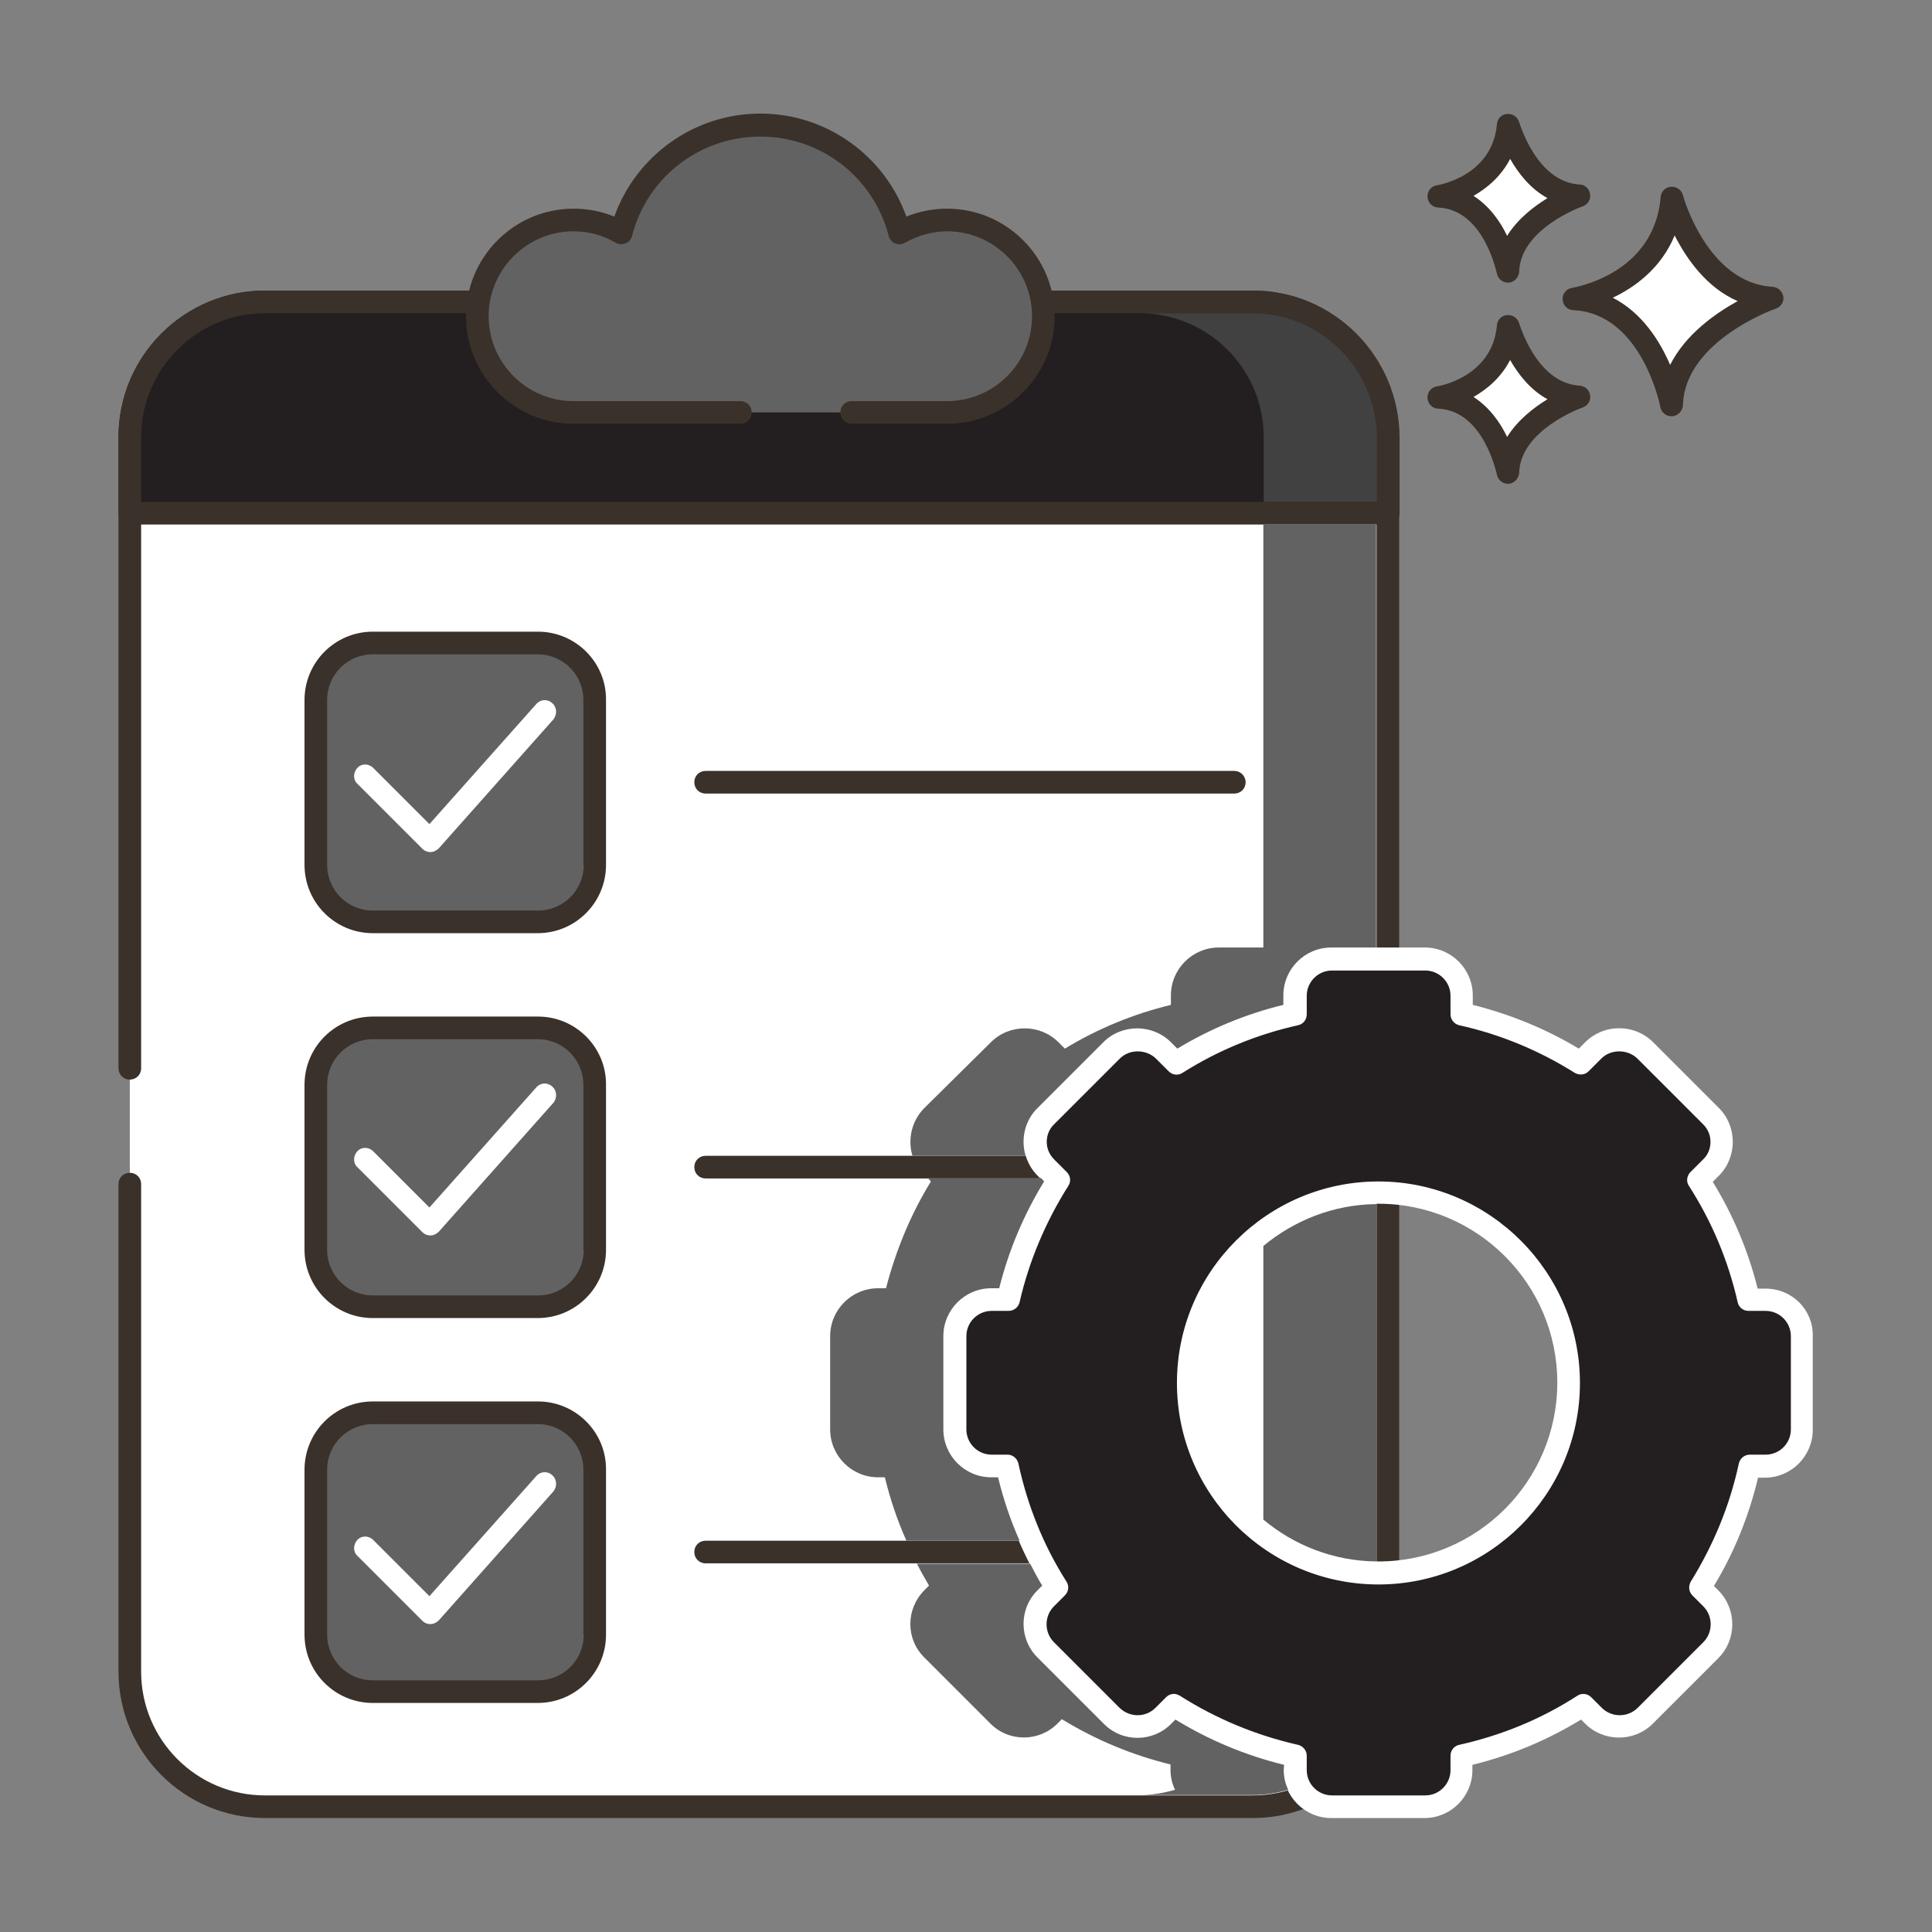<?xml version="1.0" encoding="utf-8"?>
<!-- Generator: Adobe Illustrator 23.0.3, SVG Export Plug-In . SVG Version: 6.00 Build 0)  -->
<svg version="1.1" id="Layer_1" xmlns="http://www.w3.org/2000/svg" xmlns:xlink="http://www.w3.org/1999/xlink" x="0px" y="0px"
	 viewBox="0 0 512 512" style="enable-background:new 0 0 512 512;" xml:space="preserve">
<rect x="0" y="0" width="512" height="512" fill="#808080" stroke="none"/>
<style type="text/css">
	.st0{fill:#FFFFFF;}
	.st1{fill:#3A312A;}
	.st2{fill:#231F20;}
	.st3{fill:#636263;}
	.st4{fill:#424141;}
</style>
<g>
	<g>
		<g>
			<path class="st0" d="M332,80H70.2c-19.8,0-35.8,16-35.8,35.8V443c0,19.8,16,35.8,35.8,35.8H332c19.8,0,35.8-16,35.8-35.8V115.9
				C367.8,96.1,351.8,80,332,80z"/>
		</g>
	</g>
	<g>
		<g>
			<path class="st1" d="M332,77H70.2c-21.4,0-38.8,17.4-38.8,38.8v167.3c0,1.7,1.3,3,3,3s3-1.3,3-3V115.9C37.4,97.8,52.1,83,70.2,83
				H332c18.1,0,32.8,14.7,32.8,32.8V443c0,18.1-14.7,32.8-32.8,32.8H70.2c-18.1,0-32.8-14.7-32.8-32.8V313.8c0-1.7-1.3-3-3-3
				s-3,1.3-3,3V443c0,21.4,17.4,38.8,38.8,38.8H332c21.4,0,38.8-17.4,38.8-38.8V115.9C370.8,94.5,353.4,77,332,77z"/>
		</g>
	</g>
	<g>
		<g>
			<path class="st2" d="M332,80H70.2c-19.8,0-35.8,16-35.8,35.8V136h333.5v-20.1C367.8,96.1,351.8,80,332,80z"/>
		</g>
	</g>
	<g>
		<g>
			<path class="st1" d="M332,77H70.2c-21.4,0-38.8,17.4-38.8,38.8V136c0,1.7,1.3,3,3,3h333.5c1.7,0,3-1.3,3-3v-20.1
				C370.8,94.5,353.4,77,332,77z M364.8,133H37.4v-17.1C37.4,97.8,52.1,83,70.2,83H332c18.1,0,32.8,14.7,32.8,32.8V133z"/>
		</g>
	</g>
	<g>
		<g>
			<path class="st3" d="M142.6,170.4H98.8c-8.3,0-15.1,6.8-15.1,15.1v43.7c0,8.4,6.8,15.1,15.1,15.1h43.7c8.4,0,15.1-6.8,15.1-15.1
				v-43.7C157.7,177.1,150.9,170.4,142.6,170.4z"/>
		</g>
	</g>
	<g>
		<g>
			<path class="st1" d="M142.6,167.4H98.8c-10,0-18.1,8.1-18.1,18.1v43.7c0,10,8.1,18.1,18.1,18.1h43.7c10,0,18.1-8.1,18.1-18.1
				v-43.7C160.7,175.5,152.5,167.4,142.6,167.4z M154.7,229.2c0,6.7-5.4,12.1-12.1,12.1H98.8c-6.7,0-12.1-5.4-12.1-12.1v-43.7
				c0-6.7,5.4-12.1,12.1-12.1h43.7c6.7,0,12.1,5.4,12.1,12.1V229.2z"/>
		</g>
	</g>
	<g>
		<g>
			<path class="st1" d="M327.1,204.3H187c-1.7,0-3,1.3-3,3s1.3,3,3,3h140.1c1.7,0,3-1.3,3-3S328.7,204.3,327.1,204.3z"/>
		</g>
	</g>
	<g>
		<g>
			<path class="st3" d="M142.6,272.4H98.8c-8.3,0-15.1,6.8-15.1,15.1v43.7c0,8.4,6.8,15.1,15.1,15.1h43.7c8.4,0,15.1-6.8,15.1-15.1
				v-43.7C157.7,279.1,150.9,272.4,142.6,272.4z"/>
		</g>
	</g>
	<g>
		<g>
			<path class="st1" d="M142.6,269.4H98.8c-10,0-18.1,8.1-18.1,18.1v43.7c0,10,8.1,18.1,18.1,18.1h43.7c10,0,18.1-8.1,18.1-18.1
				v-43.7C160.7,277.5,152.5,269.4,142.6,269.4z M154.7,331.2c0,6.7-5.4,12.1-12.1,12.1H98.8c-6.7,0-12.1-5.4-12.1-12.1v-43.7
				c0-6.7,5.4-12.1,12.1-12.1h43.7c6.7,0,12.1,5.4,12.1,12.1V331.2z"/>
		</g>
	</g>
	<g>
		<g>
			<path class="st1" d="M327.1,306.3H187c-1.7,0-3,1.3-3,3s1.3,3,3,3h140.1c1.7,0,3-1.3,3-3S328.7,306.3,327.1,306.3z"/>
		</g>
	</g>
	<g>
		<g>
			<path class="st3" d="M142.6,374.4H98.8c-8.3,0-15.1,6.8-15.1,15.1v43.7c0,8.4,6.8,15.1,15.1,15.1h43.7c8.4,0,15.1-6.8,15.1-15.1
				v-43.7C157.7,381.1,150.9,374.4,142.6,374.4z"/>
		</g>
	</g>
	<g>
		<g>
			<path class="st1" d="M142.6,371.4H98.8c-10,0-18.1,8.1-18.1,18.1v43.7c0,10,8.1,18.1,18.1,18.1h43.7c10,0,18.1-8.1,18.1-18.1
				v-43.7C160.7,379.5,152.5,371.4,142.6,371.4z M154.7,433.2c0,6.7-5.4,12.1-12.1,12.1H98.8c-6.7,0-12.1-5.4-12.1-12.1v-43.7
				c0-6.7,5.4-12.1,12.1-12.1h43.7c6.7,0,12.1,5.4,12.1,12.1V433.2z"/>
		</g>
	</g>
	<g>
		<g>
			<path class="st1" d="M327.1,408.3H187c-1.7,0-3,1.3-3,3s1.3,3,3,3h140.1c1.7,0,3-1.3,3-3S328.7,408.3,327.1,408.3z"/>
		</g>
	</g>
	<g>
		<g>
			<path class="st3" d="M251,58.3c-4.6,0-8.9,1.2-12.6,3.4c-4.2-16.4-19.1-28.5-36.9-28.5s-32.6,12.1-36.9,28.5
				c-3.7-2.1-8-3.4-12.6-3.4c-14.1,0-25.5,11.4-25.5,25.5s11.4,25.5,25.5,25.5h99c14.1,0,25.5-11.4,25.5-25.5
				C276.5,69.7,265.1,58.3,251,58.3z"/>
		</g>
	</g>
	<g>
		<g>
			<path class="st1" d="M251,55.3c-3.7,0-7.4,0.7-10.8,2.1c-5.8-16.2-21.2-27.3-38.7-27.3s-32.9,11.1-38.7,27.3
				c-3.4-1.4-7.1-2.1-10.8-2.1c-15.7,0-28.5,12.8-28.5,28.5s12.8,28.5,28.5,28.5h44.2c1.7,0,3-1.3,3-3s-1.3-3-3-3H152
				c-12.4,0-22.5-10.1-22.5-22.5s10.1-22.5,22.5-22.5c3.9,0,7.7,1,11.1,3c0.8,0.5,1.8,0.5,2.7,0.2c0.9-0.4,1.5-1.1,1.7-2
				c4-15.5,17.9-26.3,34-26.3s30,10.8,34,26.3c0.2,0.9,0.9,1.7,1.7,2c0.9,0.4,1.8,0.3,2.7-0.2c3.4-1.9,7.2-3,11.1-3
				c12.4,0,22.5,10.1,22.5,22.5s-10.1,22.5-22.5,22.5h-25.3c-1.7,0-3,1.3-3,3s1.3,3,3,3H251c15.7,0,28.5-12.8,28.5-28.5
				S266.7,55.3,251,55.3z"/>
		</g>
	</g>
	<g>
		<g>
			<path class="st0" d="M146.3,186.3c-1.2-1.1-3.1-1-4.2,0.3l-28.3,31.8l-14.9-14.9c-1.2-1.2-3.1-1.2-4.2,0s-1.2,3.1,0,4.2
				l17.2,17.2c0.6,0.6,1.3,0.9,2.1,0.9c0,0,0.1,0,0.1,0c0.8,0,1.6-0.4,2.2-1l30.4-34.2C147.7,189.2,147.6,187.4,146.3,186.3z"/>
		</g>
	</g>
	<g>
		<g>
			<path class="st0" d="M146.3,287.9c-1.2-1.1-3.1-1-4.2,0.3L113.8,320l-14.9-14.9c-1.2-1.2-3.1-1.2-4.2,0s-1.2,3.1,0,4.2l17.2,17.2
				c0.6,0.6,1.3,0.9,2.1,0.9c0,0,0.1,0,0.1,0c0.8,0,1.6-0.4,2.2-1l30.4-34.2C147.7,290.9,147.6,289,146.3,287.9z"/>
		</g>
	</g>
	<g>
		<g>
			<path class="st0" d="M146.3,390.9c-1.2-1.1-3.1-1-4.2,0.3L113.8,423l-14.9-14.9c-1.2-1.2-3.1-1.2-4.2,0s-1.2,3.1,0,4.2l17.2,17.2
				c0.6,0.6,1.3,0.9,2.1,0.9c0,0,0.1,0,0.1,0c0.8,0,1.6-0.4,2.2-1l30.4-34.2C147.7,393.9,147.6,392,146.3,390.9z"/>
		</g>
	</g>
	<g>
		<g>
			<path class="st0" d="M443.1,52.5c-1.9,23.1-26,26.8-26,26.8c20.7,1,25.9,28.1,25.9,28.1C443.4,88,469.6,79,469.6,79
				C449.9,77.8,443.1,52.5,443.1,52.5z"/>
		</g>
	</g>
	<g>
		<g>
			<path class="st1" d="M469.7,76c-17.2-1-23.7-24-23.7-24.3c-0.4-1.4-1.7-2.3-3.2-2.2c-1.5,0.1-2.6,1.3-2.7,2.7
				c-1.7,20.4-22.6,23.9-23.5,24.1c-1.5,0.2-2.6,1.6-2.5,3.1c0.1,1.5,1.3,2.8,2.9,2.8c18.1,0.9,23,25.4,23,25.7
				c0.3,1.4,1.5,2.4,2.9,2.4c0.1,0,0.2,0,0.3,0c1.5-0.1,2.7-1.4,2.8-2.9c0.4-17,24.4-25.6,24.6-25.6c1.4-0.5,2.2-1.8,2-3.2
				C472.3,77.1,471.2,76.1,469.7,76z M442.6,96.7c-2.7-6.3-7.4-13.8-15.2-17.8c5.9-2.8,12.8-7.8,16.4-16.5
				c3.1,6.1,8.4,13.8,16.7,17.4C454.5,83.1,446.7,88.6,442.6,96.7z"/>
		</g>
	</g>
	<g>
		<g>
			<path class="st0" d="M399.7,86.4c-1.4,16.4-18.4,18.9-18.4,18.9c14.6,0.7,18.3,19.9,18.3,19.9c0.3-13.7,18.8-20.1,18.8-20.1
				C404.5,104.3,399.7,86.4,399.7,86.4z"/>
		</g>
	</g>
	<g>
		<g>
			<path class="st1" d="M418.6,102.2c-11.5-0.7-15.9-16.4-16-16.5c-0.4-1.4-1.7-2.3-3.2-2.2c-1.5,0.1-2.6,1.3-2.7,2.7
				c-1.2,13.7-15.3,16.1-15.9,16.2c-1.5,0.2-2.6,1.6-2.5,3.1c0.1,1.5,1.3,2.8,2.9,2.8c12.1,0.6,15.4,17.3,15.5,17.5
				c0.3,1.4,1.5,2.4,2.9,2.4c0.1,0,0.2,0,0.2,0c1.5-0.1,2.7-1.4,2.8-2.9c0.3-11.4,16.7-17.3,16.8-17.3c1.4-0.5,2.2-1.8,2-3.2
				C421.2,103.3,420,102.3,418.6,102.2z M399.4,115.8c-1.8-3.8-4.7-7.9-8.9-10.6c3.7-2.1,7.4-5.3,9.7-9.8c2.1,3.7,5.3,7.9,9.9,10.4
				C406.5,108,402.2,111.3,399.4,115.8z"/>
		</g>
	</g>
	<g>
		<g>
			<path class="st0" d="M399.7,33.1c-1.4,16.4-18.4,18.9-18.4,18.9c14.6,0.7,18.3,19.9,18.3,19.9c0.3-13.7,18.8-20.1,18.8-20.1
				C404.5,51,399.7,33.1,399.7,33.1z"/>
		</g>
	</g>
	<g>
		<g>
			<path class="st1" d="M418.6,48.9c-11.5-0.7-15.9-16.4-16-16.5c-0.4-1.4-1.7-2.3-3.2-2.2c-1.5,0.1-2.6,1.3-2.7,2.7
				c-1.2,13.7-15.3,16.1-15.9,16.2c-1.5,0.2-2.6,1.6-2.5,3.1c0.1,1.5,1.3,2.8,2.9,2.8c12.1,0.6,15.4,17.3,15.5,17.5
				c0.3,1.4,1.5,2.4,2.9,2.4c0.1,0,0.2,0,0.2,0c1.5-0.1,2.7-1.4,2.8-2.9c0.3-11.4,16.7-17.3,16.8-17.3c1.4-0.5,2.2-1.8,2-3.2
				C421.2,50,420,48.9,418.6,48.9z M399.4,62.5c-1.8-3.8-4.7-7.9-8.9-10.6c3.7-2.1,7.4-5.3,9.7-9.8c2.1,3.7,5.3,7.9,9.9,10.4
				C406.5,54.7,402.2,58,399.4,62.5z"/>
		</g>
	</g>
	<g>
		<g>
			<path class="st2" d="M467.9,344.5h-4.5c-2.6-11.4-7.2-22.1-13.3-31.7l3.3-3.3c3.8-3.8,3.8-9.9,0-13.7L436,278.3
				c-3.8-3.8-9.9-3.8-13.7,0l-3.4,3.4c-9.6-6-20.2-10.5-31.6-13v-4.9c0-5.4-4.3-9.7-9.7-9.7H353c-5.4,0-9.7,4.3-9.7,9.7v4.9
				c-11.4,2.5-22,7-31.6,13l-3.4-3.4c-3.8-3.8-9.9-3.8-13.7,0l-17.4,17.4c-3.8,3.8-3.8,9.9,0,13.7l3.3,3.3
				c-6.1,9.6-10.7,20.3-13.3,31.7h-4.5c-5.4,0-9.7,4.3-9.7,9.7v24.7c0,5.4,4.3,9.7,9.7,9.7h4.2c2.5,11.6,7,22.4,13.1,32.1l-2.9,2.9
				c-3.8,3.8-3.8,9.9,0,13.7l17.4,17.4c3.8,3.8,9.9,3.8,13.7,0l2.8-2.8c9.7,6.2,20.6,10.8,32.2,13.4v3.8c0,5.4,4.3,9.7,9.7,9.7h24.7
				c5.4,0,9.7-4.3,9.7-9.7v-3.8c11.6-2.6,22.5-7.2,32.2-13.4l2.8,2.8c3.8,3.8,9.9,3.8,13.7,0l17.4-17.4c3.8-3.8,3.8-9.9,0-13.7
				l-2.9-2.9c6.1-9.7,10.6-20.5,13.1-32.1h4.2c5.4,0,9.7-4.3,9.7-9.7v-24.7C477.6,348.8,473.3,344.5,467.9,344.5z M365.3,416.8
				c-27.8,0-50.4-22.5-50.4-50.4c0-27.8,22.5-50.4,50.4-50.4c27.8,0,50.4,22.5,50.4,50.4C415.7,394.3,393.1,416.8,365.3,416.8z"/>
		</g>
	</g>
	<g>
		<g>
			<path class="st0" d="M365.3,313.1c-29.4,0-53.4,23.9-53.4,53.4c0,29.4,23.9,53.4,53.4,53.4c29.4,0,53.4-23.9,53.4-53.4
				C418.7,337.1,394.7,313.1,365.3,313.1z M365.3,413.8c-26.1,0-47.4-21.2-47.4-47.4c0-26.1,21.2-47.4,47.4-47.4
				c26.1,0,47.4,21.2,47.4,47.4C412.7,392.6,391.4,413.8,365.3,413.8z M467.9,341.5h-2.1c-2.5-10-6.5-19.5-11.9-28.3l1.6-1.6
				c2.4-2.4,3.7-5.6,3.7-9c0-3.4-1.3-6.6-3.7-9l-17.4-17.4c-2.4-2.4-5.6-3.7-9-3.7c-3.4,0-6.6,1.3-9,3.7l-1.7,1.7
				c-8.8-5.3-18.2-9.1-28.1-11.6v-2.5c0-7-5.7-12.7-12.7-12.7H353c-7,0-12.7,5.7-12.7,12.7v2.5c-9.9,2.5-19.4,6.3-28.1,11.6
				l-1.7-1.7c-2.4-2.4-5.6-3.7-9-3.7c-3.4,0-6.6,1.3-9,3.7L275,293.6c-2.4,2.4-3.7,5.6-3.7,9c0,3.4,1.3,6.6,3.7,9l1.6,1.6
				c-5.4,8.8-9.3,18.3-11.9,28.3h-2.1c-7,0-12.7,5.7-12.7,12.7v24.7c0,7,5.7,12.7,12.7,12.7h1.8c2.4,10.1,6.4,19.7,11.7,28.7
				l-1.2,1.2c-4.9,4.9-4.9,13,0,17.9l17.4,17.4c5,4.9,13,4.9,17.9,0l1.1-1.1c9,5.5,18.6,9.5,28.8,12v1.4c0,7,5.7,12.7,12.7,12.7
				h24.7c7,0,12.7-5.7,12.7-12.7v-1.4c10.2-2.5,19.8-6.5,28.8-12l1.1,1.1c4.9,4.9,13,4.9,17.9,0l17.4-17.4c4.9-4.9,4.9-13,0-17.9
				l-1.2-1.2c5.4-8.9,9.3-18.6,11.7-28.7h1.8c7,0,12.7-5.7,12.7-12.7v-24.7C480.6,347.1,474.9,341.5,467.9,341.5z M474.6,378.8
				c0,3.7-3,6.7-6.7,6.7h-4.2c-1.4,0-2.6,1-2.9,2.4c-2.4,11.1-6.7,21.5-12.7,31.2c-0.7,1.2-0.6,2.7,0.4,3.7l2.9,2.9
				c2.6,2.6,2.6,6.9,0,9.5l-17.4,17.4c-2.6,2.6-6.9,2.6-9.5,0l-2.8-2.8c-1-1-2.5-1.2-3.7-0.4c-9.6,6.2-20.1,10.5-31.3,13
				c-1.4,0.3-2.3,1.5-2.3,2.9v3.8c0,3.7-3,6.7-6.7,6.7H353c-3.7,0-6.7-3-6.7-6.7v-3.8c0-1.4-1-2.6-2.3-2.9
				c-11.1-2.5-21.7-6.9-31.3-13c-0.5-0.3-1.1-0.5-1.6-0.5c-0.8,0-1.5,0.3-2.1,0.9l-2.8,2.8c-2.6,2.6-6.8,2.6-9.5,0l-17.4-17.4
				c-2.6-2.6-2.6-6.9,0-9.5l2.9-2.9c1-1,1.2-2.5,0.4-3.7c-6.1-9.6-10.3-20.1-12.7-31.2c-0.3-1.4-1.5-2.4-2.9-2.4h-4.2
				c-3.7,0-6.7-3-6.7-6.7v-24.7c0-3.7,3-6.7,6.7-6.7h4.5c1.4,0,2.6-1,2.9-2.3c2.5-10.9,6.9-21.3,12.9-30.8c0.8-1.2,0.6-2.7-0.4-3.7
				l-3.3-3.3c-1.3-1.3-2-2.9-2-4.7c0-1.8,0.7-3.5,2-4.7l17.4-17.4c2.5-2.5,6.9-2.5,9.5,0l3.4,3.4c1,1,2.5,1.2,3.7,0.4
				c9.5-6,19.8-10.2,30.6-12.6c1.4-0.3,2.3-1.5,2.3-2.9v-4.9c0-3.7,3-6.7,6.7-6.7h24.7c3.7,0,6.7,3,6.7,6.7v4.9c0,1.4,1,2.6,2.3,2.9
				c10.9,2.4,21.2,6.7,30.6,12.6c1.2,0.7,2.7,0.6,3.7-0.4l3.4-3.4c2.5-2.5,6.9-2.5,9.5,0l17.4,17.4c1.3,1.3,2,2.9,2,4.7
				s-0.7,3.5-2,4.7l-3.3,3.3c-1,1-1.2,2.6-0.4,3.7c6.1,9.5,10.4,19.8,12.9,30.8c0.3,1.4,1.5,2.3,2.9,2.3h4.5c3.7,0,6.7,3,6.7,6.7
				L474.6,378.8L474.6,378.8z"/>
		</g>
	</g>
	<g>
		<g>
			<path class="st3" d="M334.8,330.2v72.5c8.1,6.8,18.6,11,30,11.1v-94.7C353.4,319.2,343,323.4,334.8,330.2z"/>
		</g>
	</g>
	<g>
		<g>
			<path class="st3" d="M264.5,391.5h-1.8c-7,0-12.7-5.7-12.7-12.7v-24.7c0-7,5.7-12.7,12.7-12.7h2.1c2.5-10,6.5-19.5,11.9-28.3
				l-0.8-0.9h-30l0.8,0.9c-5.4,8.8-9.3,18.3-11.9,28.3h-2.1c-7,0-12.7,5.7-12.7,12.7v24.7c0,7,5.7,12.7,12.7,12.7h1.8
				c1.4,5.8,3.3,11.4,5.7,16.8h30C267.8,402.9,265.9,397.3,264.5,391.5z M340.3,467.7c-10.2-2.5-19.8-6.5-28.8-12l-1.1,1.1
				c-4.9,5-13,5-17.9,0L275,439.3c-5-4.9-5-13,0-17.9l1.2-1.2c-1.2-1.9-2.2-3.9-3.2-5.8h-30c1,2,2.1,3.9,3.2,5.8l-1.2,1.2
				c-5,5-5,13,0,17.9l17.4,17.4c4.9,5,13,5,17.9,0l1.1-1.1c9,5.5,18.6,9.5,28.8,12v1.4c0,1.9,0.4,3.7,1.2,5.3
				c-3,0.9-6.2,1.4-9.5,1.4h30c3.3,0,6.5-0.5,9.5-1.4c-0.8-1.6-1.2-3.4-1.2-5.3L340.3,467.7L340.3,467.7z M334.8,139v112.1H323
				c-7,0-12.7,5.7-12.7,12.7v2.5c-9.9,2.4-19.4,6.3-28.1,11.6l-1.7-1.7c-4.9-4.9-13-4.9-17.9,0L245,293.6c-3.4,3.4-4.5,8.3-3.2,12.7
				h30c-1.3-4.3-0.3-9.3,3.2-12.7l17.4-17.4c4.9-4.9,13-4.9,17.9,0l1.7,1.7c8.8-5.3,18.2-9.2,28.1-11.6v-2.5c0-7,5.7-12.7,12.7-12.7
				h11.9V139L334.8,139L334.8,139z"/>
		</g>
	</g>
	<g>
		<g>
			<path class="st4" d="M332,83h-30c18.1,0,32.9,14.7,32.9,32.8V133h30v-17.1C364.8,97.8,350.1,83,332,83z"/>
		</g>
	</g>
</g>
</svg>

